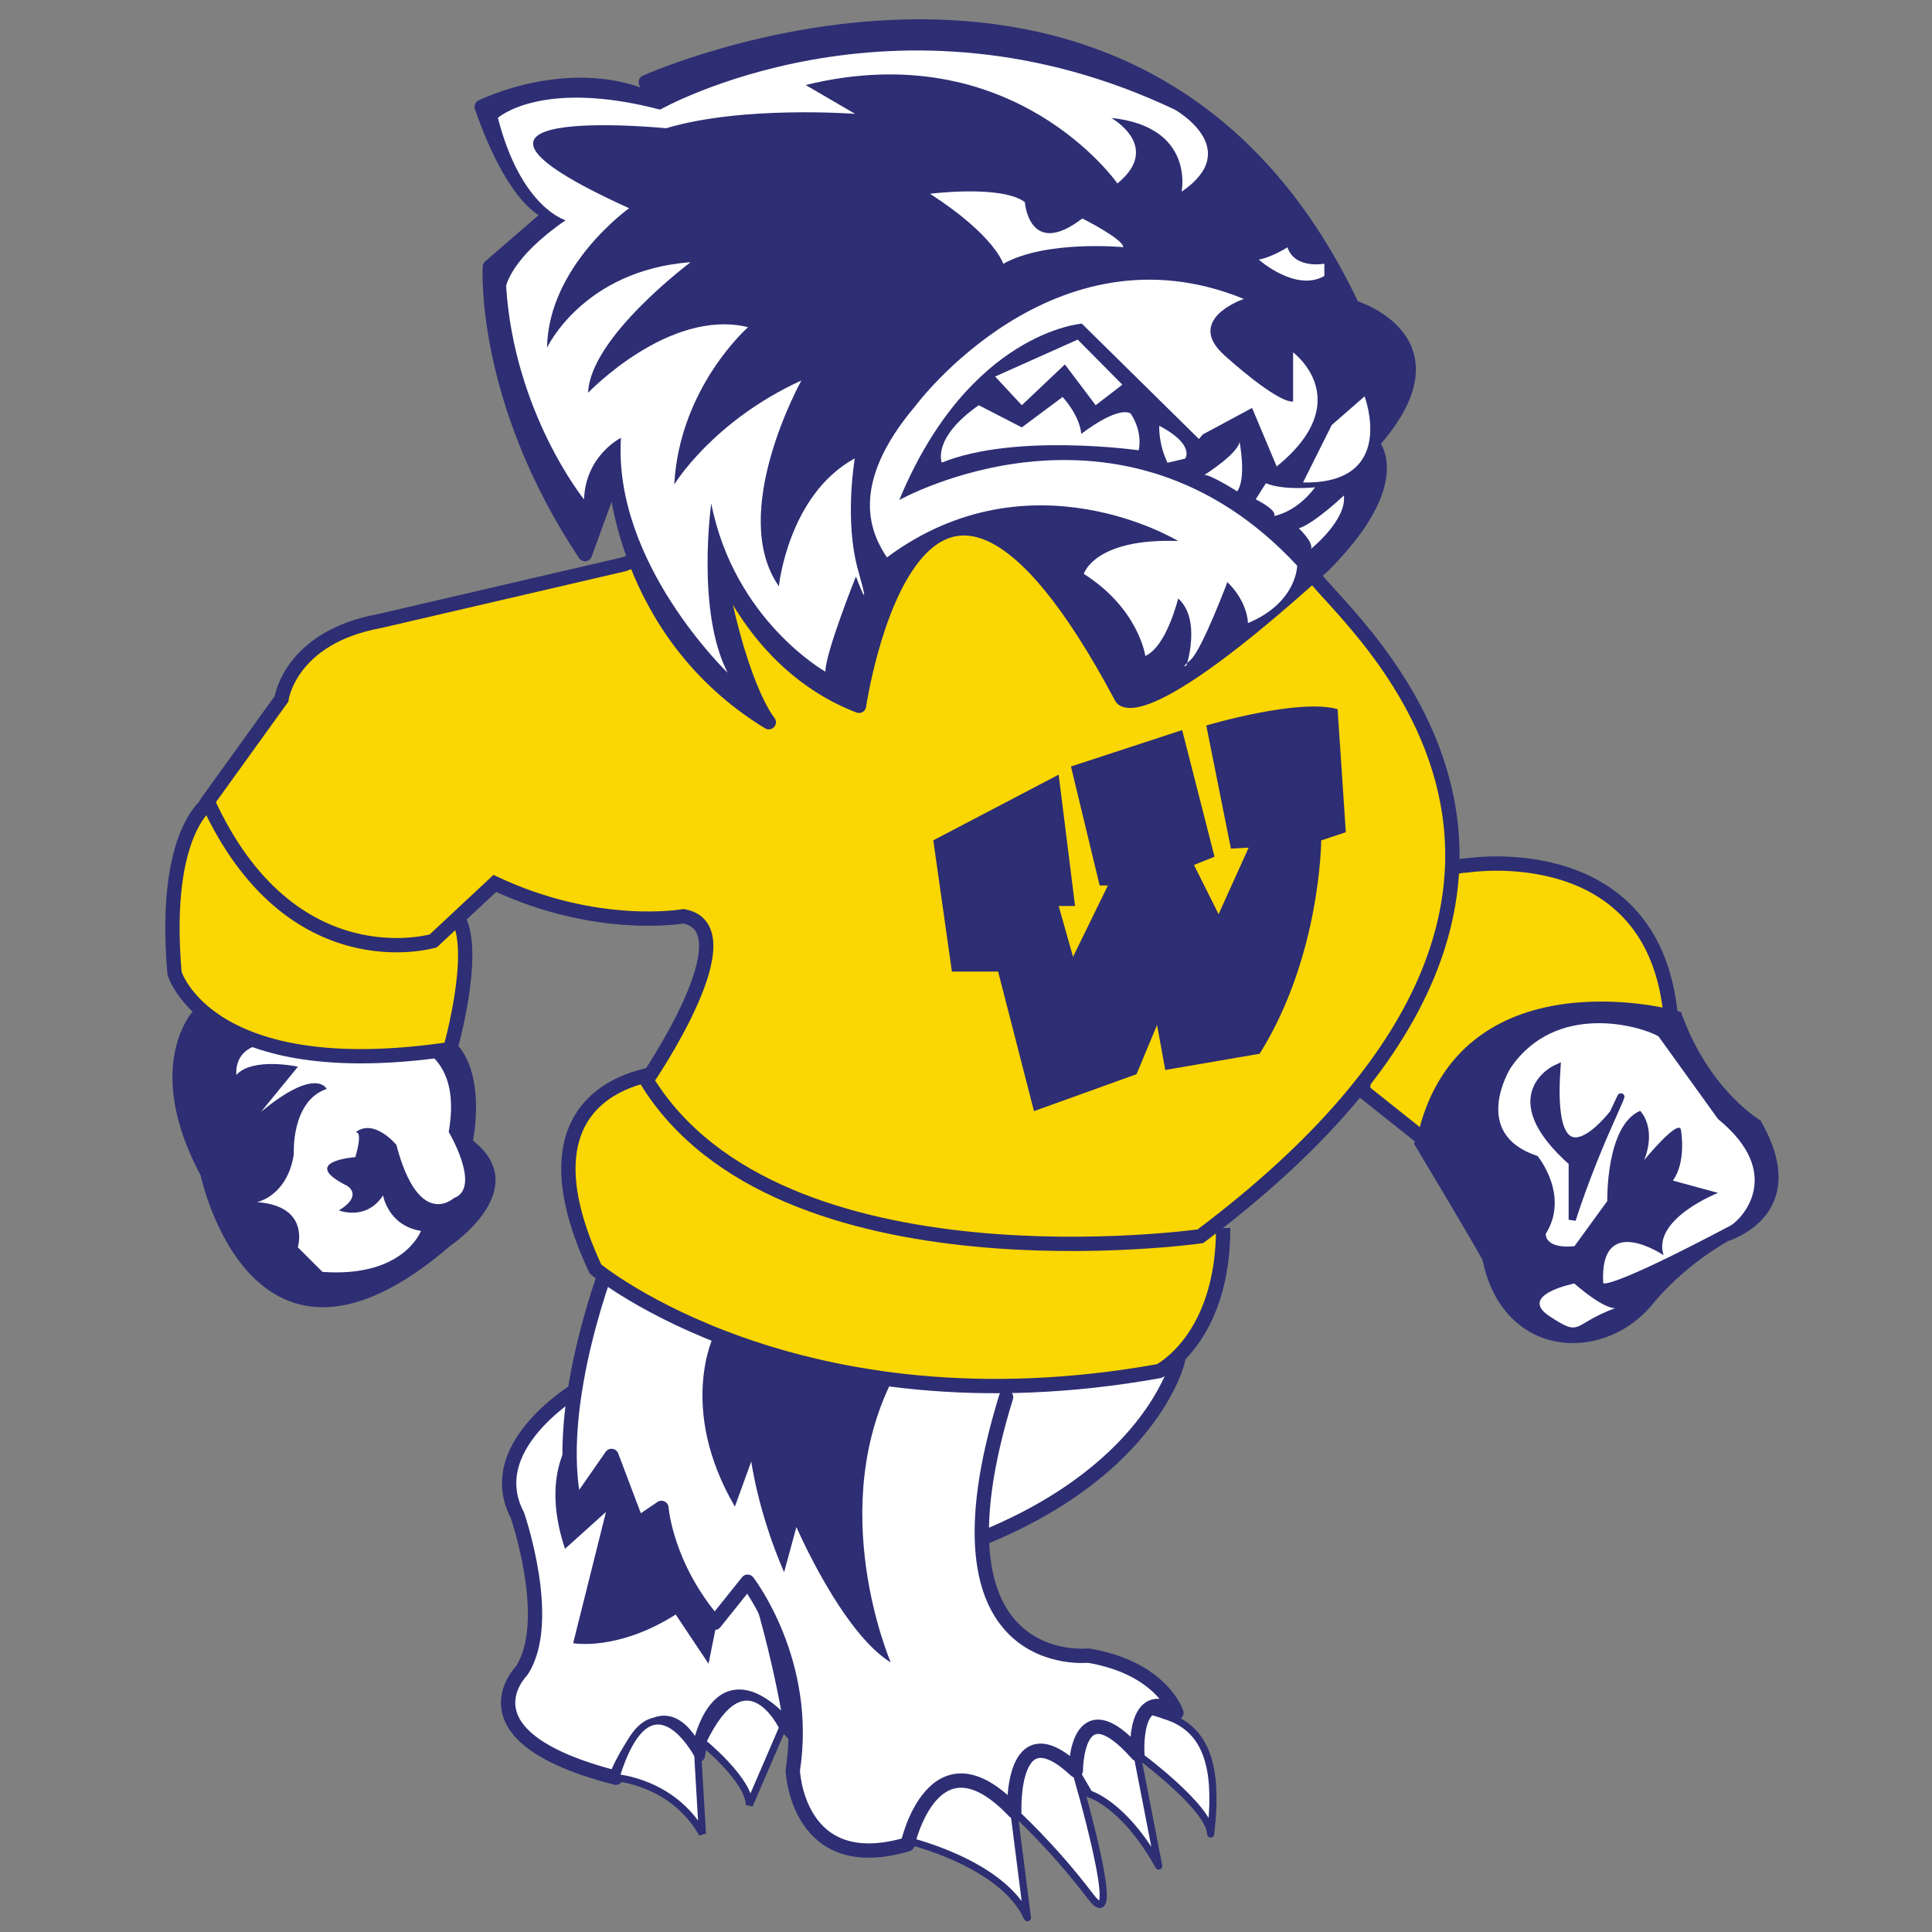 <?xml version="1.0" encoding="UTF-8"?>
<svg id="Layer_1" data-name="Layer 1" xmlns="http://www.w3.org/2000/svg" viewBox="0 0 270 270">
  <rect x="0" y="0" width="270" height="270" fill="#808080" stroke="none"/>
  <defs>
    <style>
      .cls-1, .cls-2, .cls-3, .cls-4, .cls-5, .cls-6, .cls-7, .cls-8, .cls-9 {
        fill-rule: evenodd;
      }

      .cls-1, .cls-4, .cls-5, .cls-6, .cls-7 {
        fill: #fff;
      }

      .cls-2 {
        fill: #fad602;
      }

      .cls-2, .cls-4, .cls-5, .cls-6, .cls-7, .cls-8, .cls-9 {
        stroke: #2d2e73;
      }

      .cls-2, .cls-4, .cls-7, .cls-9 {
        stroke-width: 2px;
      }

      .cls-3, .cls-8, .cls-9 {
        fill: #2d2e73;
      }

      .cls-5, .cls-7, .cls-9 {
        stroke-linecap: round;
        stroke-linejoin: round;
      }
    </style>
  </defs>
  <path class="cls-5" d="M163.35,239.94c6.13,2.18,6.72,8.8,5.84,16.36-.09-3.71-10.3-11.17-10.3-11.17l3.04,15.64c-4.86-8.73-9.71-10.06-9.71-10.06l-1.93-3.29s7.13,24.23,2.08,17.57c-5.3-7-10.68-11.84-10.68-11.84l1.89,14.85c-3.56-7.83-17.2-10.89-17.2-10.89,0,0,8.83-27.18,36.97-17.17Z"/>
  <path class="cls-4" d="M164.62,190.13s-3.66,16.15-29.81,25.8c-26.16,9.65-3.09-28.09-3.09-28.09l32.9,2.29Z"/>
  <path class="cls-7" d="M81.89,193.39s-14.91,8.19-9.59,18.35c0,0,5.16,14.91.57,21.79,0,0-9.17,9.17,13.19,14.91,0,0,5.29-13.76,10.79-4.42.23.38.45.8.68,1.27,0,0,2.27-16.08,13.19-3.15,0,0-7.68-51.92-28.82-48.73Z"/>
  <path class="cls-3" d="M81.25,199.25s-6.31,5.16-2.29,17.2l5.73-5.16-4.59,18.35s6.2,1.15,14.33-4.01l4.59,6.88,2.87-14.33-21.22-21.64"/>
  <path class="cls-7" d="M85.57,175.19s-8.6,21.21-5.16,35.54l5.05-7.26,3.61,9.55,3.37-2.29s.57,8.03,7.45,16.05l4.59-5.73s8.68,11.19,6.31,26.37c0,0,.58,14.91,16.05,10.32,0,0,3.62-16.48,14.91-4.59,0,0-.57-14.33,8.6-5.73,0,0,0-12.04,8.6-2.29,0,0-.69-9.77,5.46-5.76,0,0-2.02-6.28-12.34-8,0,0-23.41,2.62-11.47-36.12"/>
  <path class="cls-3" d="M99.83,186.47s-5.23,10.19,2.87,24.08l2.29-6.31s.96,7.14,4.59,15.48l1.72-6.31s6.38,14.76,13.19,18.92c0,0-9.41-21.69.7-40.41,10.11-18.72-25.35-5.46-25.35-5.46Z"/>
  <path class="cls-3" d="M197.61,159.83s9.48,15.82,9.59,16.32c2.81,13.49,16.39,14.51,23.47,6.46,0,0,3.73-5.05,10.81-9.17,0,0,12.21-3.56,4.55-16.86,0,0-7.28-4.24-11.1-15.13,0,0-25.58-9.23-37.32,18.38Z"/>
  <path class="cls-2" d="M205.09,120.94s26.12-4.17,28.4,21.14c0,0-29.02-7.65-34.48,17.18l-8.53-6.79s.96-31.07,14.6-31.53Z"/>
  <g>
    <path class="cls-3" d="M26.95,141.34s-7.09,7.64,1.09,22.92c0,0,7.09,33.83,34.92,9.82,0,0,11.74-7.88,3.14-14.68,0,0,3.27-15.72-8.33-15.87,0,0-19.45,6.75-31.37-3.28"/>
    <path class="cls-1" d="M33.04,150.24s-.9-6.02,8.59-4.01c0,0,24.5-7.56,21.08,11.96,0,0,4.65,7.82.71,9.25,0,0-4.88,4.53-8.03-7.45,0,0-3.15-3.81-5.73-1.72,0,0,1.15-.57,0,3.44,0,0-8.03.57-1.15,4.01,0,0,2.34,1.31-1.15,3.44,0,0,3.84,1.52,6.17-2.11,0,0,.69,4.23,5.3,4.97,0,0-2.39,6.55-13.76,5.73l-3.45-3.44s1.82-5.78-5.72-6.31c0,0,4.22-.79,5.16-6.66,0,0-.43-7.45,4.59-9.16,0,0-1.43-3.19-9.17,3.2l5.16-6.31s-6.34-1.37-8.6,1.15Z"/>
  </g>
  <path class="cls-2" d="M93.54,149.83s-22.93.57-10.32,27.52c0,0,28.19,23.33,78.78,14.26,0,0,8.94-4.41,8.94-19.99"/>
  <path class="cls-2" d="M29.34,112.08s-6.7,3.8-4.95,23.93c0,0,4.63,15.64,38.53,10.6,0,0,3.75-13.14,1.21-18.08"/>
  <path class="cls-2" d="M135.61,61.13s-48.47,17.74-48.47,17.74l-34.04,7.91c-12.61,2.29-13.76,10.89-13.76,10.89l-10.32,14.33c11.61,25.42,31.53,19.49,31.53,19.49l8.6-8.03c14.36,6.75,26.37,4.59,26.37,4.59,9.43,1.72-5.16,22.93-5.16,22.93,18.44,30.15,77.4,21.79,77.4,21.79,67.78-50.93,17.15-88.45,15.48-92.88l-47.63-18.77Z"/>
  <g>
    <path class="cls-9" d="M184.84,79.15c12.04-12.04,6.88-17.2,6.88-17.2,12.99-14.49-2.68-19.03-2.68-19.03-29.49-62.69-98.79-31.43-98.79-31.43l1.15,2.58c-11.42-5.44-24.08.86-24.08.86,4.9,14.11,9.74,14.91,9.74,14.91l-8.6,7.45s-1.13,18.48,13.29,40.14l4.19-11.51s.86,22.4,21.5,35.01c0,0-4.39-5.06-7.52-24.08,0,0,4.83,15.91,20.13,21.79,0,0,7.99-54.8,36.51-1.49.06.11.18.34.18.34,0,0,2.37,4.99,28.09-18.35"/>
    <path class="cls-1" d="M119.45,15.91s-15.59-1.2-26.36,2.01c0,0-38.13-3.76-5.17,11.18,0,0-11.29,8.02-11.47,19.49,0,0,5.04-10.82,20.07-11.95,0,0-14.08,10.51-14.33,18.25,0,0,11.29-11.85,22.36-9.17,0,0-9.59,8.39-10.32,21.99,0,0,5.34-8.86,17.77-14.54,0,0-10.32,18.53-3.15,28.76,0,0,1.29-12.79,10.61-17.87,0,0-1.52,8.68.49,15.74s-.33.76-.33.76c0,0-4.27,10.64-4.27,13.31,0,0-12.74-7.18-15.95-23.51,0,0-2.14,15.03,2.29,23.66,0,0-16.03-15.36-14.91-32.83,0,0-4.94,2.42-5.16,8.6,0,0-9.75-12.04-10.89-29.81,0,0,.69-3.98,8.32-9.2,0,0-6.23-1.69-9.47-14.31,0,0,6.07-5.5,22.67-1.15,0,0,32.78-18.6,71.93,0,0,0,9.76,5.46.95,11.47,0,0,1.9-9.08-9.83-10.31,0,0,7.17,4,.86,9.16,0,0-14.51-20.88-43.57-13.76l6.88,4.01Z"/>
    <path class="cls-1" d="M123.95,77.9c-2.13-3.2-5.54-9.96,4.01-21.21,0,0,19.19-25.84,45.87-14.91,0,0-8.52,2.87-2.54,8.03,0,0,7.07,6.44,9.42,6.31v-6.88s9.07,6.72-2.29,15.95l-3.44-8.18-6.88,3.7-.55.64-16.36-16.12s-15.77,1.15-25.52,24.65c0,0,30.96-17.39,55.61,9.17,0,0,0,5.16-6.88,8.03,0,0,.04-2.88-2.87-5.73,0,0-3.57,9.5-5.16,10.89-1.59,1.4-.54.73-.54.73,0,0,2.08-6.44-1.18-9.33,0,0-1.62,6.73-4.59,8.03,0,0-.9-6.59-8.6-11.47,0,0,1.47-5.02,13.19-4.59,0,0-20.64-12.61-40.7,2.29"/>
    <path class="cls-1" d="M186.11,59.4l4.59-4.01s4.68,12.28-8.6,12.04l4.01-8.03Z"/>
    <g>
      <polygon class="cls-1" points="139.07 52.62 150.61 47.46 156.85 53.76 153.12 56.63 148.82 50.93 142.8 56.63 139.07 52.62"/>
      <path class="cls-1" d="M131.62,64.66s-1.44-3.4,5.16-8.03l6.02,3.1,5.7-4.25s2.36,2.49,2.61,5.16c0,0,4.91-3.88,6.88-2.87,0,0,1.72,2.29,1.15,5.16,0,0-17.26-2.45-27.52,1.72Z"/>
      <path class="cls-1" d="M162.01,59.5s-.16,2.45,1.15,5.16c0,0-1.36.35,2.47-.57,0,0,1.45-1.92-3.62-4.59Z"/>
      <path class="cls-1" d="M168.31,66.38s4.68-2.95,4.92-4.63c0,0,1,5.05-.33,6.92,0,0-3.77-2.39-4.59-2.29Z"/>
      <path class="cls-1" d="M175.48,69.78s3.05,1.49,2.58,2.33c0,0,3.06-.45,5.73-4.01,0,0-4.39.48-6.88-.57l-1.43,2.26Z"/>
      <path class="cls-1" d="M181.5,73.83s2.08,1.93,1.72,2.87c0,0,5.01-4.01,4.59-7.45,0,0-4.21,3.96-6.31,4.59Z"/>
    </g>
    <g>
      <path class="cls-1" d="M129.96,27.08s9.97-1.28,13.26,1.16c0,0,.6,8,8.03,2.29,0,0,5.72,2.87,5.73,4.01,0,0-10.83-1.03-16.77,2.33,0,0-1.14-3.91-10.25-9.8Z"/>
      <path class="cls-1" d="M179.92,34.56s-2.17,1.4-4.01,1.72c0,0,5.16,4.59,9.17,2.29v-1.72s-4.12.8-5.16-2.29Z"/>
    </g>
  </g>
  <path class="cls-1" d="M231.77,144.82c-2.58-1.47-14.33-4.85-20.66,4.42,0,0-5.76,9.2,3.76,12.31,0,0,4.54,5.46,1.15,10.89,0,0-.2,2.12,4.01,1.72l4.59-6.31s-.23-10.54,4.59-12.61c0,0,2.36,2.28.57,6.88,0,0,5.16-6.31,5.16-4.01,0,0,.74,4.24-1.15,6.88l6.31,1.72s-9.26,3.62-7.61,8.71c0,0-8.99-6.12-8.44,3.9,0,0,.55,1.08,17.77-8.03,1.48-.79,7.74-7.18-1.72-14.9"/>
  <path class="cls-1" d="M220.01,179.37s-8.01,1.59-3.44,4.59c4.57,3,2.99,1.13,9.17-1.15,0,0-1.37.33-5.73-3.44Z"/>
  <path class="cls-8" d="M219.72,162.43v8.03s1.81-5.9,5.16-13.4c3.34-7.5.57-1.5.57-1.5,0,0-9.16,12.07-7.87-6.31,0,0-8.48,3.76,2.13,13.19Z"/>
  <path class="cls-6" d="M86.06,248.43s7.97.54,12.1,7.85l-.64-11s-6.61-12.61-11.47,3.15Z"/>
  <path class="cls-6" d="M98.17,243.47s6.55,5.31,6.55,8.79l4.67-10.83s-5.11-10.84-11.22,2.04Z"/>
  <path class="cls-3" d="M130.44,117.43l17.51-9.17,2.29,18.35h-2.29l2.01,7.11,4.87-9.97h-1.15l-4.01-16.63,15.54-5.09,4.52,17.7-2.87,1.15,3.44,6.88,4.2-9.3-2.48.13-3.44-17.2s12.76-3.83,18.35-2.29l1.15,17.2-3.44,1.15s-.06,16.15-8.6,29.81l-13.19,2.27-1.15-6.29-2.87,6.88-14.33,5.16-5.01-19.5h-6.46s-2.6-18.34-2.6-18.34Z"/>
</svg>